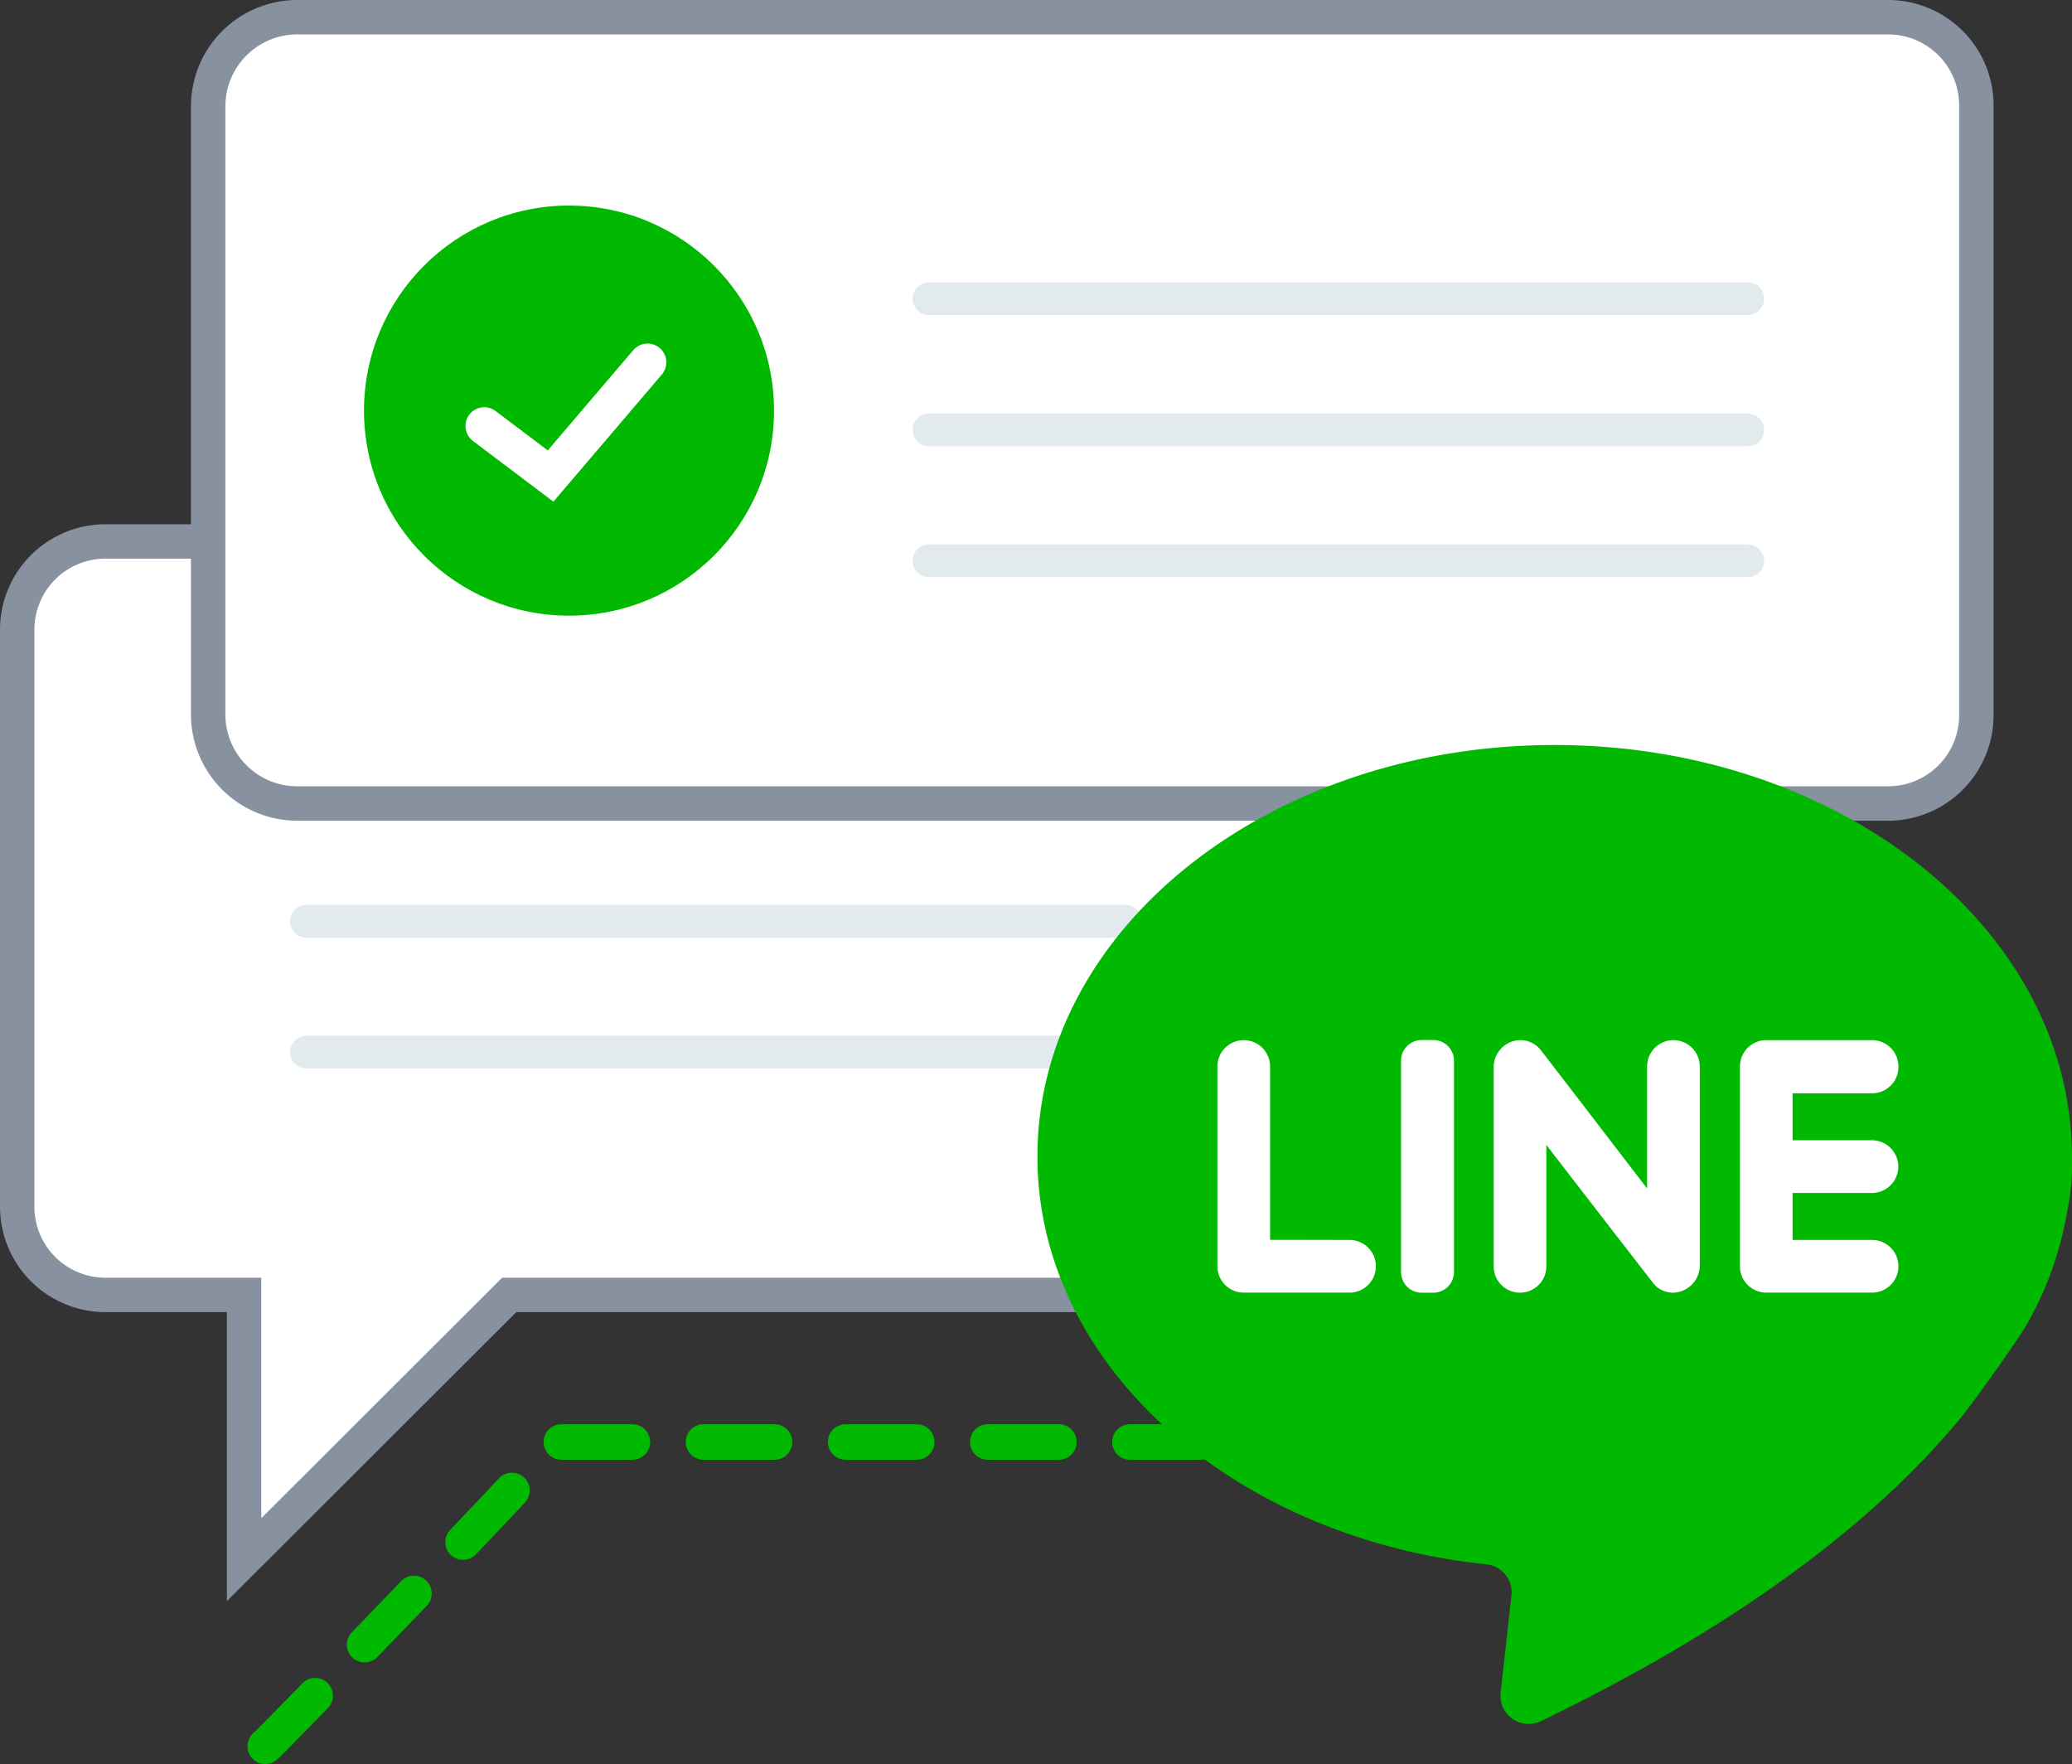 <svg xmlns="http://www.w3.org/2000/svg" viewBox="0 0 471.99 401.77"><rect x="0" y="0" width="471.99" height="401.77" fill="#333333" stroke="none"/><defs><style>.cls-1,.cls-3,.cls-7{fill:#fff;}.cls-1,.cls-3{stroke:#8791a0;}.cls-1,.cls-3,.cls-5{stroke-miterlimit:10;}.cls-1{stroke-width:7.83px;}.cls-2,.cls-5,.cls-6{fill:none;stroke-linecap:round;}.cls-2{stroke:#e2eaee;stroke-width:7.46px;}.cls-2,.cls-6{stroke-linejoin:round;}.cls-3{stroke-width:7.84px;}.cls-4{fill:#00B900;}.cls-5{stroke:#fff;stroke-width:8.55px;}.cls-6{stroke:#00B900;stroke-width:8.09px;stroke-dasharray:16.19 16.19;}</style></defs><title>line</title><g id="Layer_2" data-name="Layer 2"><g id="categories"><g id="facebook"><path class="cls-1" d="M24.12,123.32h271.6a20.31,20.31,0,0,1,20.3,20.2v131.1a20.3,20.3,0,0,1-20.3,20.3H116l-60.4,60.3v-60.3H24.12a20.09,20.09,0,0,1-20.2-20h0v-.2h0V143.52a20.09,20.09,0,0,1,20-20.2h.21Z"/><line class="cls-2" x1="69.82" y1="179.92" x2="256.32" y2="179.92"/><line class="cls-2" x1="69.82" y1="209.82" x2="256.32" y2="209.82"/><line class="cls-2" x1="69.82" y1="239.62" x2="256.32" y2="239.62"/><path class="cls-3" d="M430,3.92H67.72a20.3,20.3,0,0,0-20.3,20.3h0v138.5A20.3,20.3,0,0,0,67.72,183h270l60.7,60.3-.2-60.3H430a20.1,20.1,0,0,0,20.2-20h0v-.2h0V24.22a20.1,20.1,0,0,0-19.9-20.3H430Z"/><line class="cls-2" x1="211.62" y1="68.02" x2="398.12" y2="68.02"/><line class="cls-2" x1="211.62" y1="97.92" x2="398.12" y2="97.92"/><line class="cls-2" x1="211.62" y1="127.72" x2="398.12" y2="127.72"/><circle class="cls-4" cx="129.62" cy="93.52" r="46.7"/><polyline class="cls-5" points="110.31 97.02 125.42 108.42 147.51 82.52"/><path class="cls-6" d="M60.42,397.72c0,.4,63.7-65.3,66.1-69.3h262.2"/></g><path class="cls-4" d="M471,275.32a58.92,58.92,0,0,0,.94-7.13,91.55,91.55,0,0,0-.11-9.16c-2.86-49.73-54.46-89.35-117.69-89.35-65.07,0-117.82,41.95-117.82,93.71,0,47.57,44.57,86.86,102.3,92.9a6.4,6.4,0,0,1,5.68,7.08l-2.46,22.13A6.42,6.42,0,0,0,351,392c48.77-23.54,77.94-47.75,95.36-68.73,3.17-3.82,13.5-18.3,15.61-22.1A79,79,0,0,0,471,275.32Z"/><path class="cls-7" d="M289.32,282.37V242.9a6,6,0,0,0-6-6h0a6,6,0,0,0-6,6v45.5a6,6,0,0,0,6,6h24.1a6,6,0,0,0,6-6h0a6,6,0,0,0-6-6Z"/><path class="cls-7" d="M326.5,294.42h-2.64a4.71,4.71,0,0,1-4.71-4.71V241.58a4.71,4.71,0,0,1,4.71-4.71h2.64a4.71,4.71,0,0,1,4.71,4.71v48.13A4.71,4.71,0,0,1,326.5,294.42Z"/><path class="cls-7" d="M375.2,242.9v27.79s-24.07-31.39-24.44-31.8a6,6,0,0,0-4.72-2,6.19,6.19,0,0,0-5.79,6.27v45.25a6,6,0,0,0,6,6h0a6,6,0,0,0,6-6V260.77s24.43,31.66,24.79,32a6,6,0,0,0,4.08,1.65,6.24,6.24,0,0,0,6.08-6.28V242.9a6,6,0,0,0-6-6h0A6,6,0,0,0,375.2,242.9Z"/><path class="cls-7" d="M432.45,242.9h0a6,6,0,0,0-6-6h-24.1a6,6,0,0,0-6,6v45.5a6,6,0,0,0,6,6h24.1a6,6,0,0,0,6-6h0a6,6,0,0,0-6-6H408.34v-10.7h18.08a6,6,0,0,0,6-6h0a6,6,0,0,0-6-6H408.34v-10.7h18.08A6,6,0,0,0,432.45,242.9Z"/></g></g></svg>